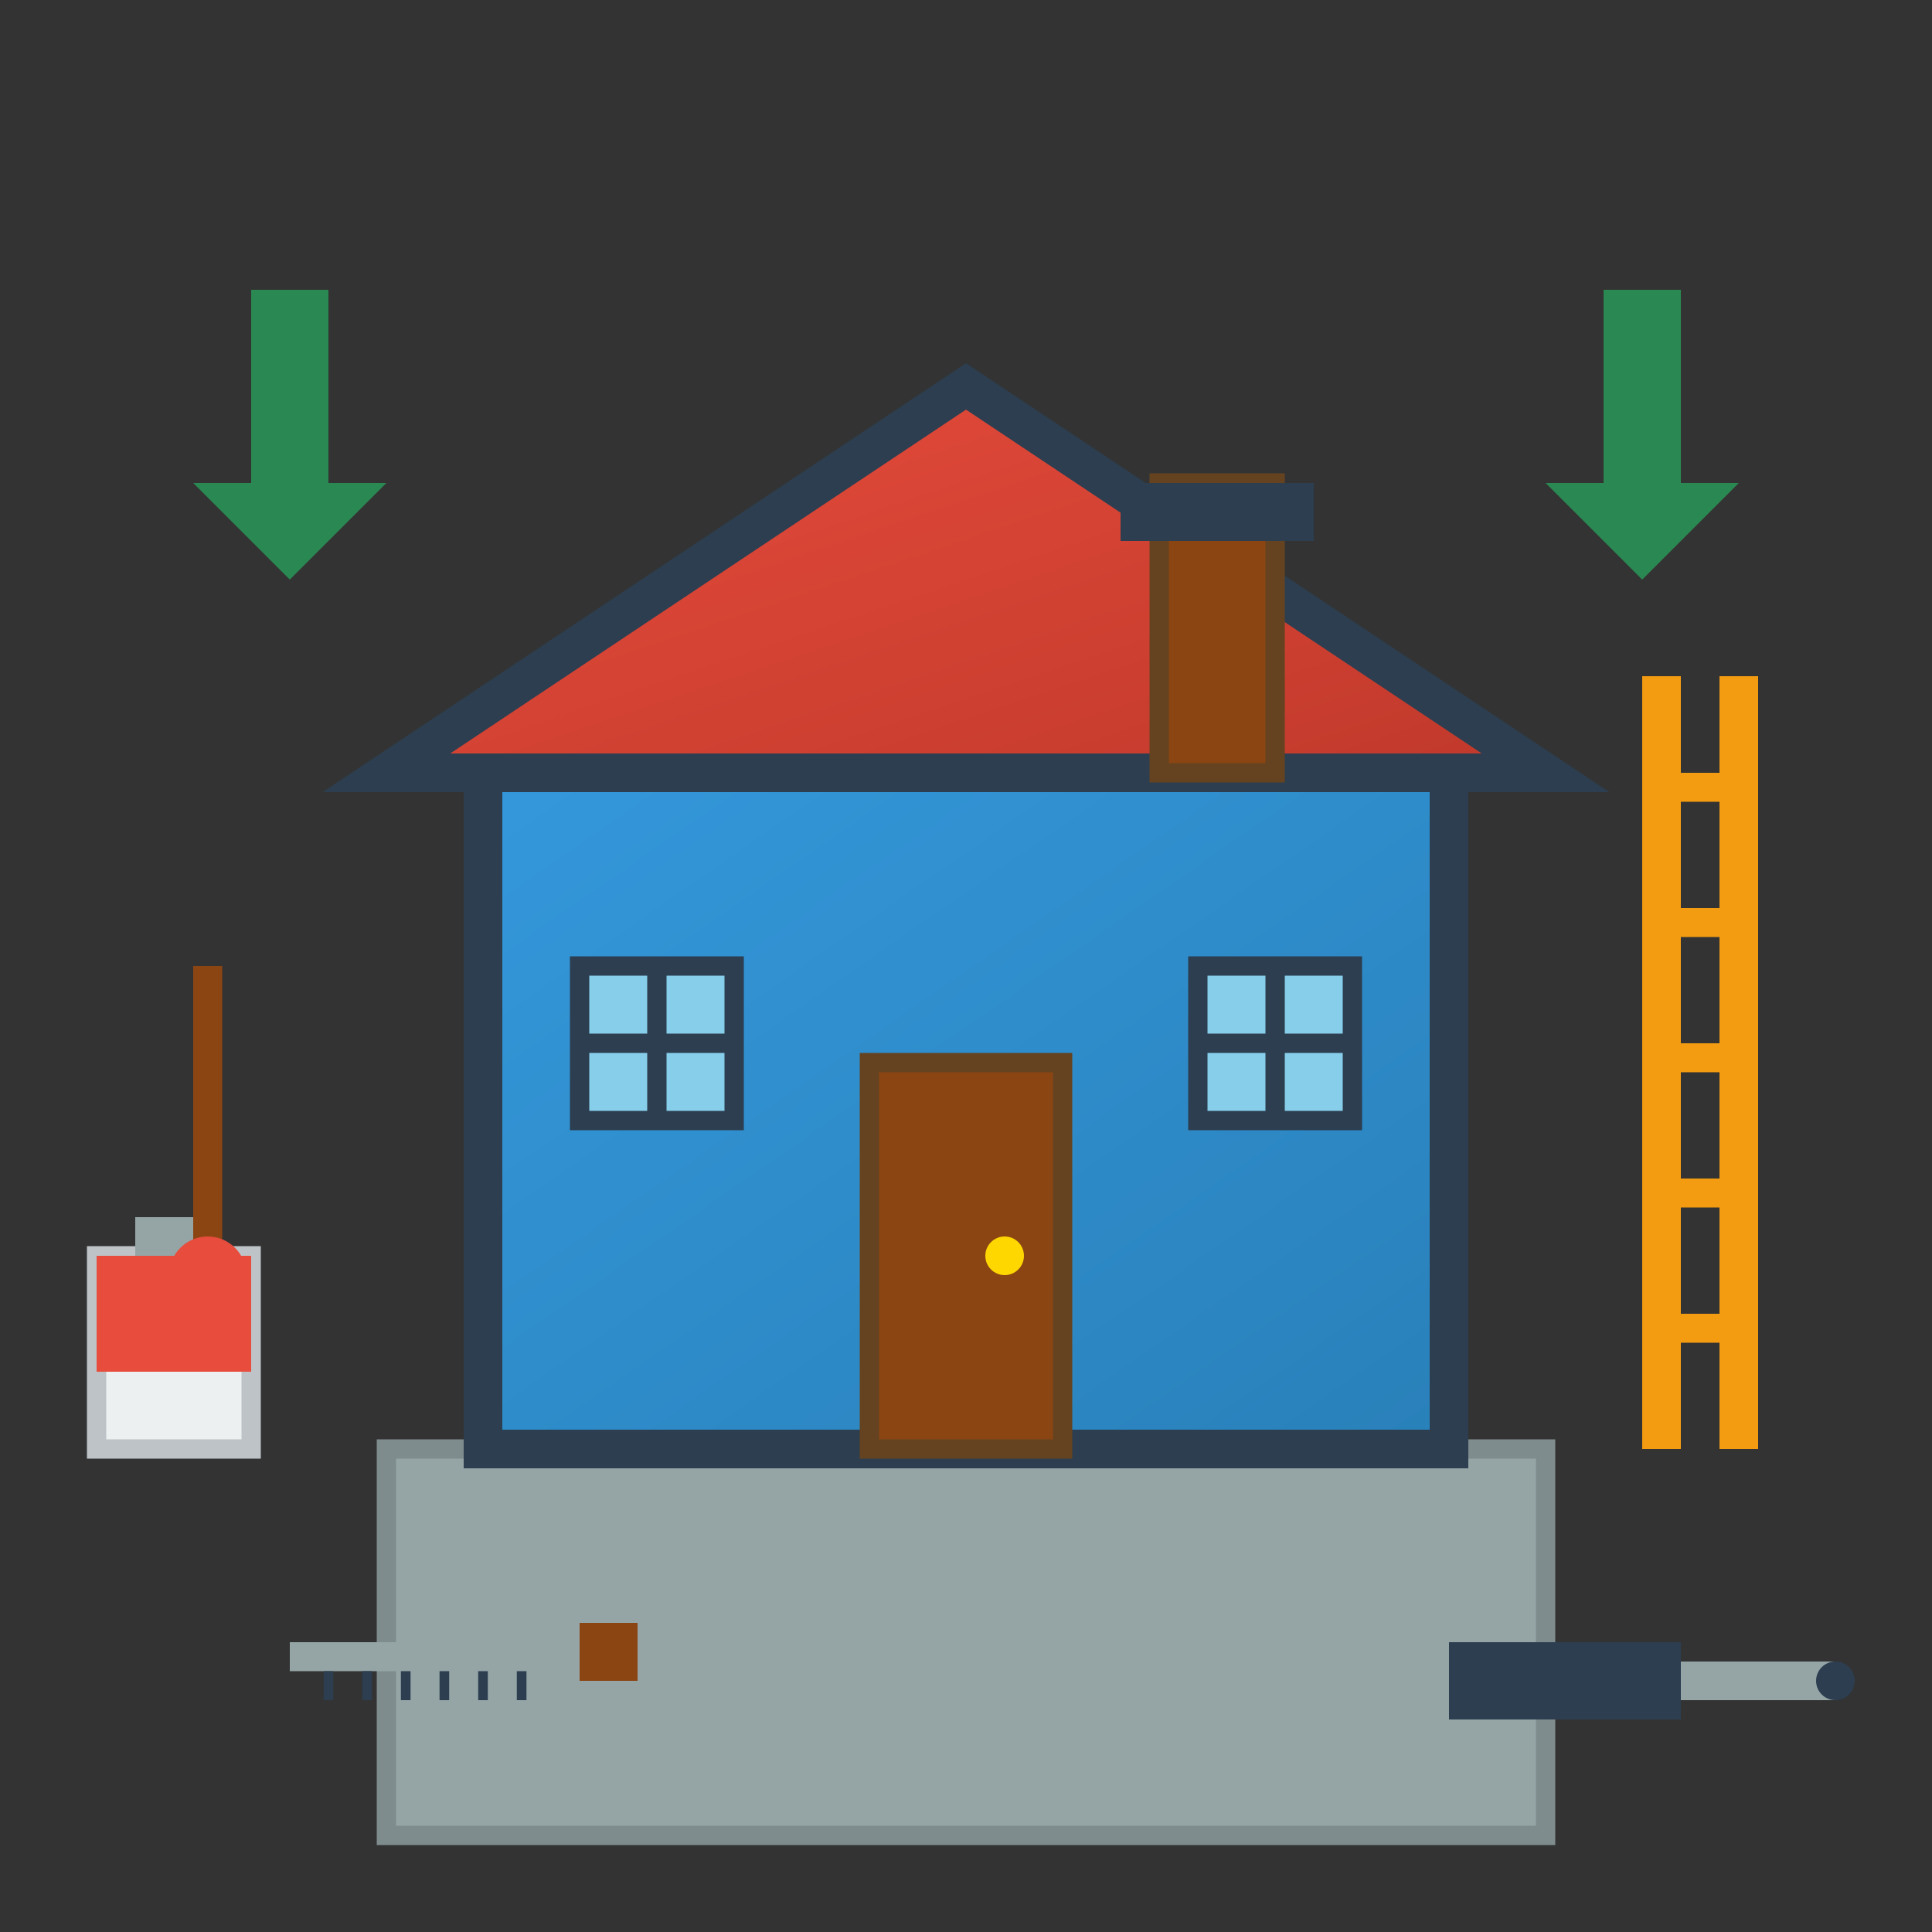 <svg xmlns="http://www.w3.org/2000/svg" viewBox="0 0 100 100" width="100" height="100">
  <rect x="0" y="0" width="100" height="100" fill="#333333" stroke="none"/>
  <defs>
    <linearGradient id="houseGradient" x1="0%" y1="0%" x2="100%" y2="100%">
      <stop offset="0%" style="stop-color:#3498db"/>
      <stop offset="100%" style="stop-color:#2980b9"/>
    </linearGradient>
    <linearGradient id="roofGradient" x1="0%" y1="0%" x2="100%" y2="100%">
      <stop offset="0%" style="stop-color:#e74c3c"/>
      <stop offset="100%" style="stop-color:#c0392b"/>
    </linearGradient>
  </defs>
  
  <!-- Foundation -->
  <rect x="20" y="75" width="60" height="20" fill="#95a5a6" stroke="#7f8c8d" stroke-width="1"/>
  
  <!-- House walls -->
  <rect x="25" y="40" width="50" height="35" fill="url(#houseGradient)" stroke="#2c3e50" stroke-width="2"/>
  
  <!-- Roof -->
  <polygon points="20,40 50,20 80,40" fill="url(#roofGradient)" stroke="#2c3e50" stroke-width="2"/>
  
  <!-- Chimney -->
  <rect x="60" y="25" width="6" height="15" fill="#8b4513" stroke="#654321" stroke-width="1"/>
  <rect x="58" y="25" width="10" height="3" fill="#2c3e50"/>
  
  <!-- Door -->
  <rect x="45" y="55" width="10" height="20" fill="#8b4513" stroke="#654321" stroke-width="1"/>
  <circle cx="52" cy="65" r="1" fill="#ffd700"/>
  
  <!-- Windows -->
  <rect x="30" y="50" width="8" height="8" fill="#87ceeb" stroke="#2c3e50" stroke-width="1"/>
  <line x1="34" y1="50" x2="34" y2="58" stroke="#2c3e50" stroke-width="1"/>
  <line x1="30" y1="54" x2="38" y2="54" stroke="#2c3e50" stroke-width="1"/>
  
  <rect x="62" y="50" width="8" height="8" fill="#87ceeb" stroke="#2c3e50" stroke-width="1"/>
  <line x1="66" y1="50" x2="66" y2="58" stroke="#2c3e50" stroke-width="1"/>
  <line x1="62" y1="54" x2="70" y2="54" stroke="#2c3e50" stroke-width="1"/>
  
  <!-- Renovation elements -->
  <!-- Paint bucket -->
  <g transform="translate(5,65)">
    <rect x="0" y="0" width="8" height="10" fill="#ecf0f1" stroke="#bdc3c7" stroke-width="1"/>
    <rect x="0" y="0" width="8" height="6" fill="#e74c3c"/>
    <rect x="2" y="-2" width="4" height="2" fill="#95a5a6"/>
  </g>
  
  <!-- Paint brush -->
  <g transform="translate(10,50)">
    <rect x="0" y="0" width="1.5" height="15" fill="#8b4513"/>
    <ellipse cx="0.75" cy="16" rx="2" ry="2" fill="#e74c3c"/>
  </g>
  
  <!-- Ladder -->
  <g transform="translate(85,35)">
    <rect x="0" y="0" width="2" height="40" fill="#f39c12"/>
    <rect x="4" y="0" width="2" height="40" fill="#f39c12"/>
    <rect x="0" y="5" width="6" height="1.5" fill="#f39c12"/>
    <rect x="0" y="12" width="6" height="1.5" fill="#f39c12"/>
    <rect x="0" y="19" width="6" height="1.5" fill="#f39c12"/>
    <rect x="0" y="26" width="6" height="1.5" fill="#f39c12"/>
    <rect x="0" y="33" width="6" height="1.5" fill="#f39c12"/>
  </g>
  
  <!-- Tools scattered around -->
  <!-- Drill -->
  <g transform="translate(75,85)">
    <rect x="0" y="0" width="12" height="4" fill="#2c3e50"/>
    <rect x="12" y="1" width="8" height="2" fill="#95a5a6"/>
    <circle cx="20" cy="2" r="1" fill="#2c3e50"/>
  </g>
  
  <!-- Saw -->
  <g transform="translate(15,85)">
    <rect x="0" y="0" width="15" height="1.5" fill="#95a5a6"/>
    <path d="M2 1.5 L2 3 M4 1.5 L4 3 M6 1.5 L6 3 M8 1.5 L8 3 M10 1.5 L10 3 M12 1.5 L12 3" 
          stroke="#2c3e50" stroke-width="0.5"/>
    <rect x="15" y="-1" width="3" height="3" fill="#8b4513"/>
  </g>
  
  <!-- Renovation arrows showing progress -->
  <g fill="#27ae60" opacity="0.7">
    <path d="M15 30 L20 25 L17 25 L17 15 L13 15 L13 25 L10 25 Z"/>
    <path d="M85 30 L90 25 L87 25 L87 15 L83 15 L83 25 L80 25 Z"/>
  </g>
</svg>
